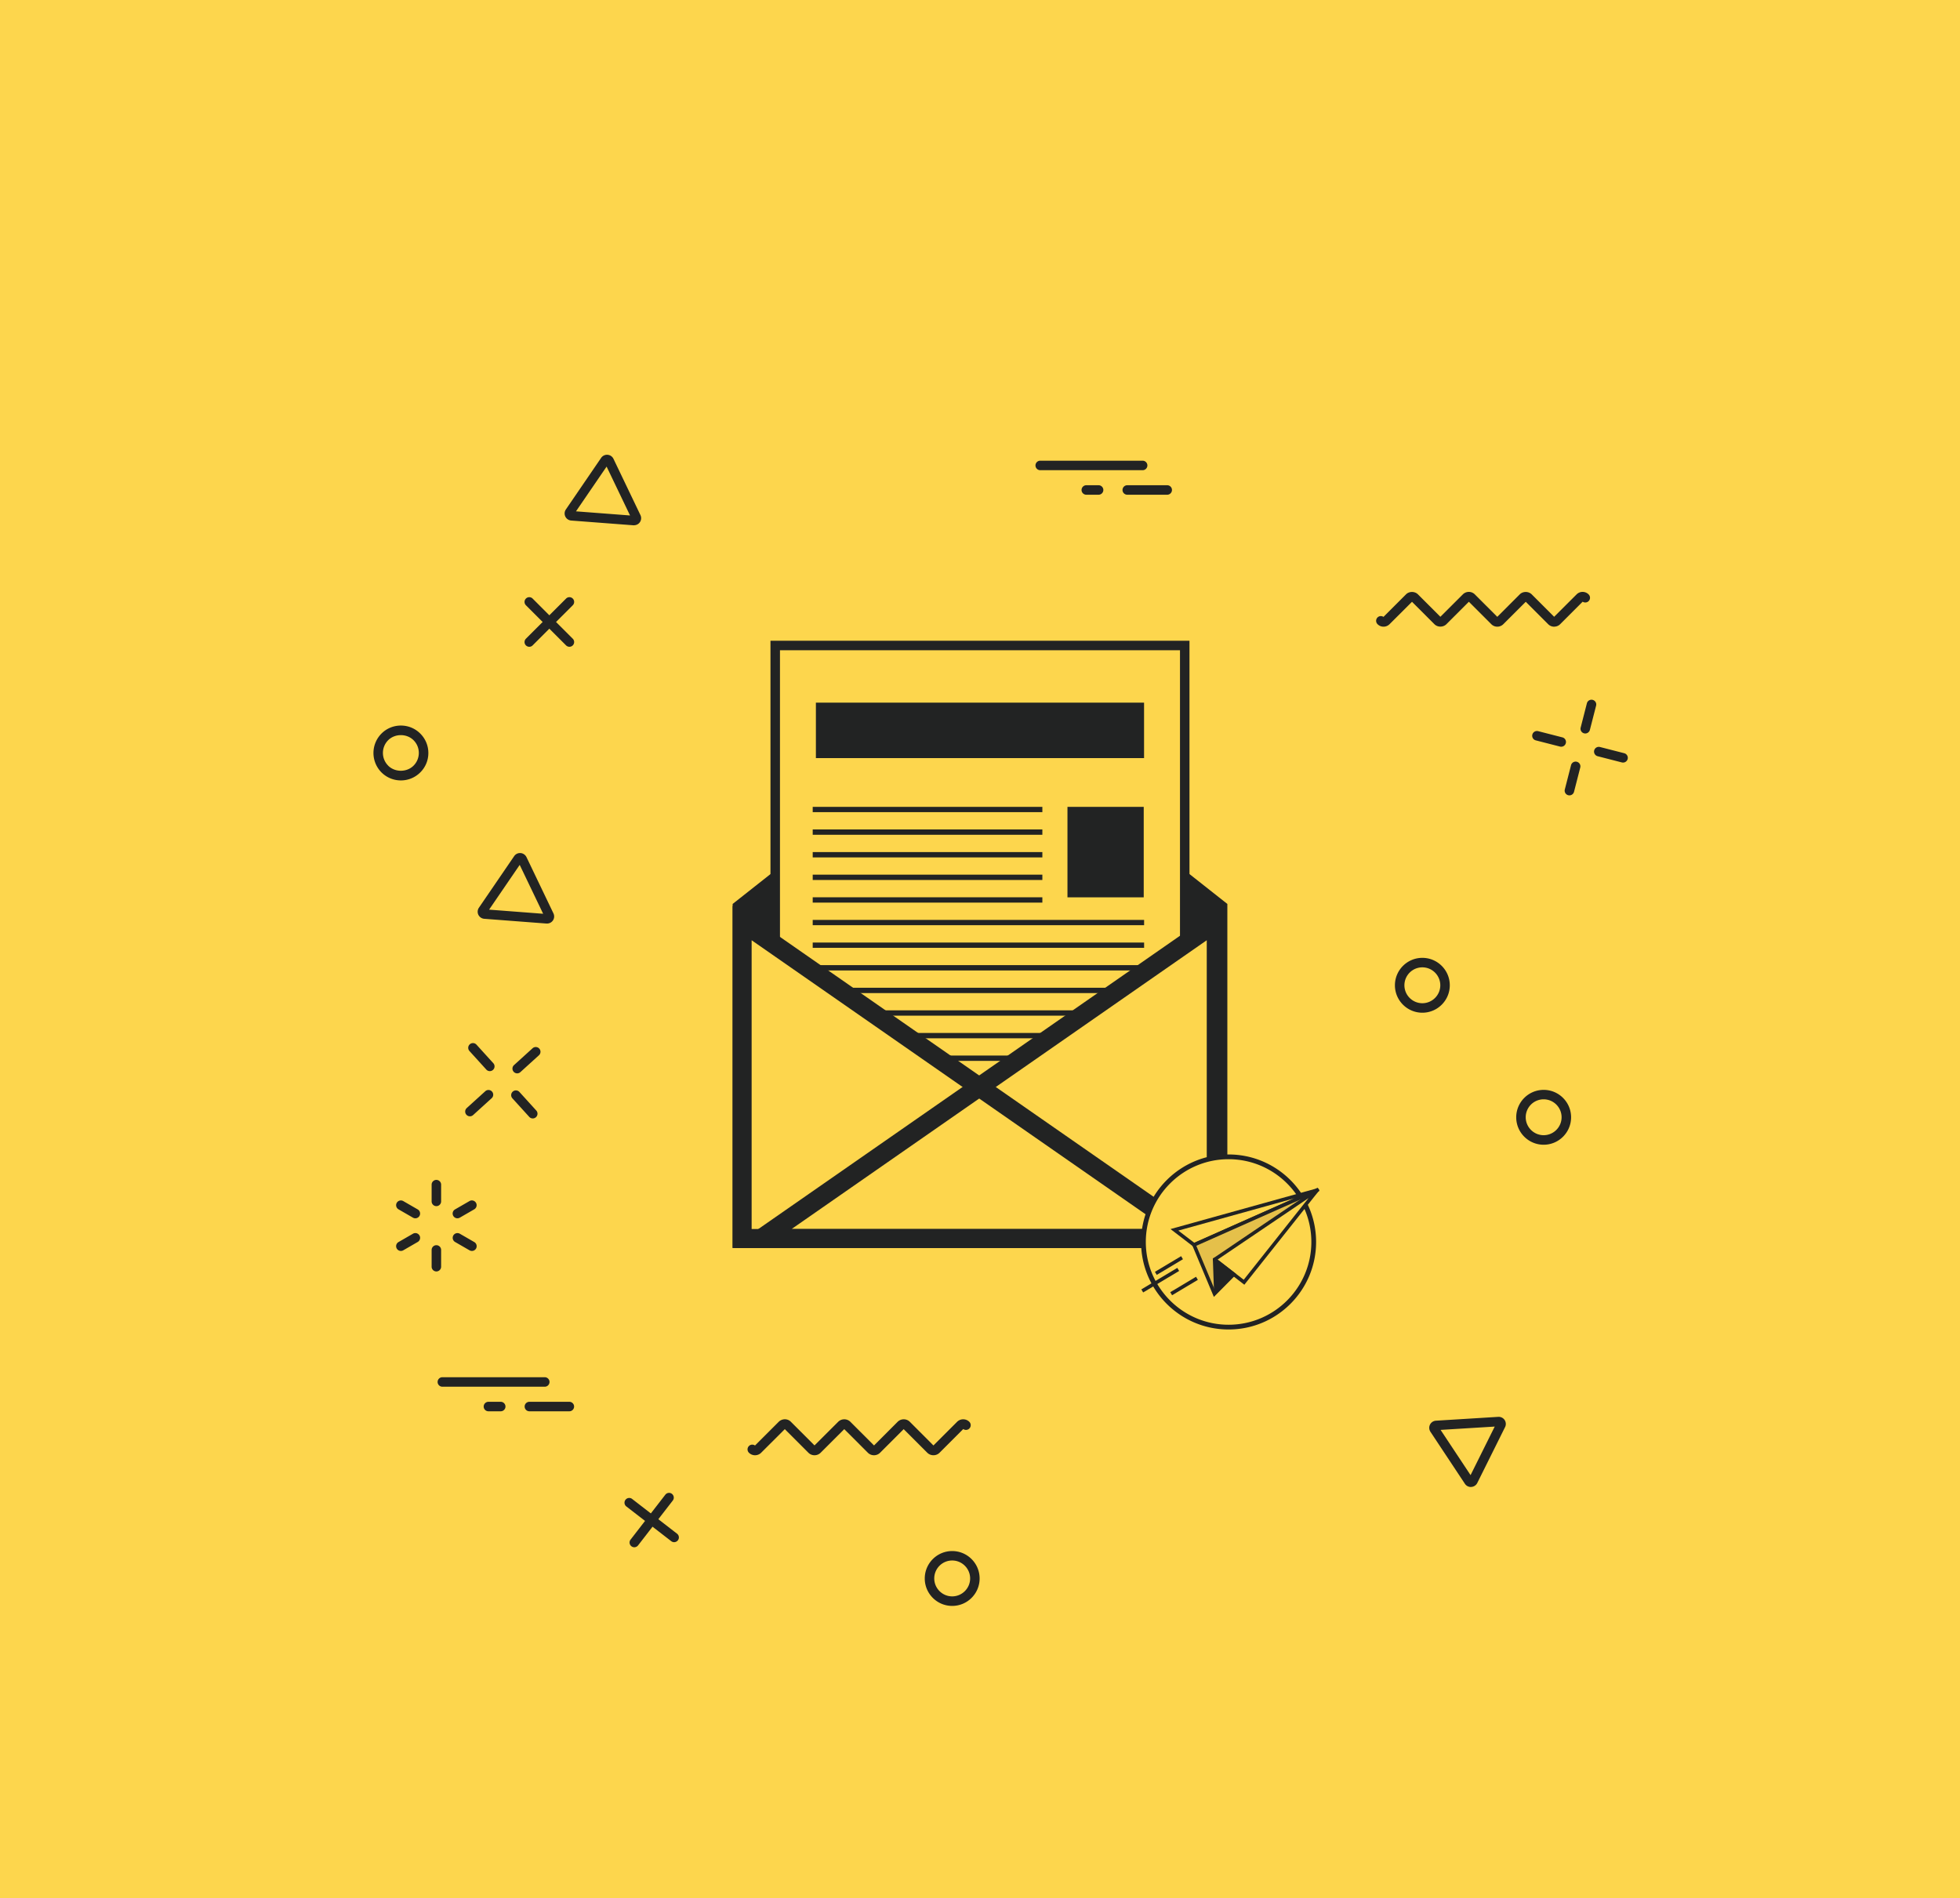 <svg xmlns="http://www.w3.org/2000/svg" data-name="Calque 2" viewBox="0 0 413 400"><path style="fill:#fdd64d" d="M0 0h413v400H0z" data-name="sites vitrine"></path><g data-name="envoi de newsletters"><path d="M196.68 306.65c-.47 0-.94-.18-1.29-.53l-4.97-4.97-4.97 4.97c-.71.71-1.87.71-2.58 0l-4.97-4.97-4.98 4.97c-.71.71-1.87.71-2.58 0l-4.97-4.97-4.98 4.97c-.71.71-1.87.71-2.58 0a.996.996 0 0 1 0-1.41.99.99 0 0 1 1.28-.11l4.99-4.99c.34-.34.8-.53 1.29-.54.49 0 .95.19 1.29.54l4.97 4.97 4.98-4.97c.71-.71 1.87-.71 2.58 0l4.98 4.98 4.97-4.98c.71-.71 1.87-.71 2.58 0l4.97 4.98 4.98-4.98c.71-.71 1.87-.71 2.58 0 .39.39.39 1.02 0 1.41a.99.99 0 0 1-1.28.11l-4.99 4.99a1.8 1.8 0 0 1-1.29.53ZM327.49 132.06c-.48 0-.93-.19-1.27-.53l-4.72-4.72-4.73 4.72c-.7.7-1.84.7-2.53 0l-4.73-4.73-4.73 4.73c-.68.68-1.86.68-2.53 0l-4.72-4.72-4.73 4.72c-.7.7-1.84.7-2.53 0a.996.996 0 0 1 1.25-1.54l4.74-4.74c.67-.68 1.85-.68 2.53 0l4.72 4.72 4.73-4.72c.7-.7 1.83-.7 2.53 0l4.73 4.73 4.73-4.73c.67-.68 1.85-.68 2.53 0l4.72 4.72 4.73-4.72c.7-.7 1.83-.7 2.53 0a.996.996 0 0 1-1.25 1.54l-4.74 4.74c-.34.34-.79.52-1.27.52ZM309.93 313.34c-.5 0-.97-.25-1.25-.67l-7.27-10.97c-.29-.45-.33-1.02-.09-1.5.24-.48.71-.79 1.25-.83l13.14-.81c.52-.03 1.05.22 1.34.67.29.44.33 1.02.09 1.49l-5.86 11.78c-.24.48-.72.79-1.25.83h-.09Zm-6.37-12.02 6.31 9.52 5.09-10.23-11.4.7Zm-.87.06ZM115.27 194.61h-.11l-13.12-1c-.53-.04-1-.36-1.24-.84a1.5 1.5 0 0 1 .11-1.49s7.43-10.87 7.43-10.87c.3-.44.8-.69 1.35-.65.53.04 1 .36 1.24.84l5.69 11.87a1.5 1.5 0 0 1-.11 1.49c-.28.41-.75.65-1.24.65Zm-12.21-2.93 11.39.87-4.94-10.3-6.45 9.43ZM133.59 110.69h-.11l-13.12-1c-.53-.04-1.01-.36-1.24-.85-.23-.48-.19-1.05.12-1.49l7.43-10.87a1.504 1.504 0 0 1 2.59.19l5.69 11.87a1.5 1.5 0 0 1-.11 1.49c-.28.41-.75.65-1.24.65Zm-12.22-2.94 11.39.87-4.94-10.3-6.45 9.43Zm-1.32.16ZM111.53 136.29c-.26 0-.51-.1-.71-.29a.996.996 0 0 1 0-1.41l8.46-8.46a.996.996 0 1 1 1.41 1.41l-8.46 8.46c-.2.2-.45.29-.71.29Z" style="fill:#222323"></path><path d="M119.99 136.29c-.26 0-.51-.1-.71-.29l-8.46-8.46a.996.996 0 1 1 1.41-1.41l8.46 8.46a.996.996 0 0 1-.71 1.7ZM103.21 225.71c-.27 0-.54-.11-.74-.33l-3.55-3.91a.997.997 0 1 1 1.48-1.34l3.55 3.91c.37.41.34 1.04-.07 1.41-.19.17-.43.26-.67.26ZM112.26 235.68c-.27 0-.54-.11-.74-.33l-3.55-3.91a.997.997 0 1 1 1.48-1.34l3.55 3.91c.37.41.34 1.04-.07 1.41-.19.17-.43.26-.67.26ZM99.02 235.23c-.27 0-.54-.11-.74-.33a.997.997 0 0 1 .07-1.41l3.91-3.55a.997.997 0 1 1 1.34 1.48l-3.91 3.55c-.19.17-.43.26-.67.26ZM108.98 226.18c-.27 0-.54-.11-.74-.33a.997.997 0 0 1 .07-1.41l3.91-3.55a.997.997 0 1 1 1.34 1.48l-3.91 3.55c-.19.17-.43.26-.67.26ZM200.64 338.4c-3.19 0-5.78-2.59-5.78-5.78s2.59-5.78 5.78-5.78 5.78 2.59 5.78 5.78-2.59 5.78-5.78 5.78Zm0-9.57c-2.09 0-3.78 1.7-3.78 3.78s1.7 3.78 3.78 3.78 3.78-1.7 3.78-3.78-1.7-3.78-3.78-3.78ZM299.71 213.4c-3.19 0-5.78-2.59-5.78-5.78s2.59-5.78 5.78-5.78 5.78 2.59 5.78 5.78-2.59 5.78-5.78 5.78Zm0-9.56c-2.09 0-3.78 1.7-3.78 3.78s1.7 3.78 3.78 3.78 3.78-1.7 3.78-3.78-1.7-3.78-3.78-3.78ZM325.27 241.22c-3.19 0-5.78-2.59-5.78-5.78s2.59-5.78 5.78-5.78 5.78 2.59 5.78 5.78-2.59 5.78-5.78 5.78Zm0-9.57c-2.09 0-3.78 1.7-3.78 3.78s1.7 3.78 3.78 3.78 3.78-1.7 3.78-3.78-1.7-3.78-3.78-3.78ZM133.66 326.04c-.21 0-.43-.07-.61-.21a.993.993 0 0 1-.18-1.4l7.32-9.46c.34-.44.97-.52 1.4-.18s.52.97.18 1.4l-7.32 9.46c-.2.25-.49.39-.79.39Z" style="fill:#222323"></path><path d="M142.05 324.97c-.21 0-.43-.07-.61-.21l-9.46-7.32a.993.993 0 0 1-.18-1.4c.34-.44.97-.52 1.4-.18l9.46 7.32c.44.34.52.97.18 1.4-.2.25-.49.39-.79.39ZM328.97 157.35c-.08 0-.17-.01-.25-.03l-5.11-1.31a.996.996 0 0 1-.72-1.22 1 1 0 0 1 1.22-.72l5.11 1.31c.54.14.86.68.72 1.22-.12.45-.52.75-.97.75ZM342 160.69c-.08 0-.17-.01-.25-.03l-5.11-1.31c-.53-.14-.86-.68-.72-1.22a1 1 0 0 1 1.22-.72l5.11 1.31c.53.14.86.68.72 1.22-.12.45-.52.75-.97.75ZM330.7 167.6a.996.996 0 0 1-.97-1.25l1.31-5.11a1 1 0 0 1 1.22-.72c.54.14.86.68.72 1.22l-1.31 5.11c-.12.45-.52.75-.97.75ZM334.04 154.56a.996.996 0 0 1-.97-1.25l1.31-5.11a1 1 0 0 1 1.22-.72c.54.14.86.68.72 1.22l-1.31 5.11c-.12.45-.52.75-.97.75ZM84.47 164.45c-1.54 0-3-.6-4.09-1.69a5.8 5.8 0 0 1 0-8.18c1.09-1.09 2.54-1.69 4.09-1.69s3 .6 4.09 1.69c1.09 1.09 1.7 2.54 1.7 4.09s-.6 3-1.7 4.09a5.74 5.74 0 0 1-4.09 1.69Zm-2.68-3.11c1.43 1.43 3.92 1.43 5.35 0 .71-.71 1.11-1.67 1.11-2.68s-.39-1.96-1.11-2.68c-1.43-1.43-3.92-1.43-5.35 0-1.47 1.48-1.47 3.88 0 5.35ZM119.97 297.39h-8.42c-.55 0-1-.45-1-1s.45-1 1-1h8.42c.55 0 1 .45 1 1s-.45 1-1 1ZM114.79 292.21H93.21c-.55 0-1-.45-1-1s.45-1 1-1h21.58c.55 0 1 .45 1 1s-.45 1-1 1ZM105.51 297.39h-2.59c-.55 0-1-.45-1-1s.45-1 1-1h2.59c.55 0 1 .45 1 1s-.45 1-1 1ZM245.95 104.25h-8.42c-.55 0-1-.45-1-1s.45-1 1-1h8.42c.55 0 1 .45 1 1s-.45 1-1 1ZM240.77 99.08h-21.58c-.55 0-1-.45-1-1s.45-1 1-1h21.58c.55 0 1 .45 1 1s-.45 1-1 1ZM231.49 104.25h-2.59c-.55 0-1-.45-1-1s.45-1 1-1h2.59c.55 0 1 .45 1 1s-.45 1-1 1ZM206.5 149.34l-52.12 41.14v72.5h104.24v-72.5l-52.12-41.14z" style="fill:#222323"></path><path style="fill:#fdd64d" d="M163.36 136.02h86.29v116.95h-86.29z"></path><path d="M248.64 137.02v114.95h-84.29V137.02h84.29m2-2h-88.29v118.95h88.29V135.02Z" style="fill:#222323"></path><path style="fill:#222323" d="M224.93 170.02H241v19.07h-16.07zM171.25 170.02h48.39v1.12h-48.39zM171.25 174.78h48.39v1.12h-48.39zM171.25 179.55h48.39v1.12h-48.39zM171.25 184.31h48.39v1.12h-48.39zM171.25 189.08h48.39v1.12h-48.39zM171.25 193.84h69.83v1.12h-69.83zM171.25 198.61h69.83v1.12h-69.83zM171.25 203.37h69.83v1.12h-69.83zM171.25 208.14h69.83v1.12h-69.83zM171.25 212.9h69.83v1.12h-69.83zM171.25 217.67h69.83v1.12h-69.83zM171.25 222.43h69.83v1.12h-69.83z"></path><path d="m257.35 192.16-101.01 69.95c-.24.17-1.15.55-.86.55h102.33v-71.28c0-.24-.27.65-.46.79Z" style="fill:#fdd64d"></path><path style="fill:#fdd64d" d="M156.38 260.98v-66.67l95.86 66.67h-95.86z"></path><path d="m158.38 198.13 87.48 60.85h-87.48v-60.85m-3.7-7.38a.3.3 0 0 0-.3.3v71.93h103.26a.3.3 0 0 0 .17-.55l-102.97-71.62a.262.262 0 0 0-.17-.05Z" style="fill:#222323"></path><path d="M254.28 198.13v60.85H166.8l87.48-60.85m3.71-7.38c-.06 0-.12.02-.17.05l-102.97 71.62c-.24.17-.12.55.17.55h103.26v-71.93c0-.18-.14-.3-.3-.3ZM171.92 148.06h69.15v11.69h-69.15z" style="fill:#222323"></path><path d="M258.88 279.65c-9.89 0-17.94-8.05-17.94-17.94s8.05-17.94 17.94-17.94 17.94 8.05 17.94 17.94-8.05 17.94-17.94 17.94Z" style="fill:#fdd64d"></path><path d="M258.88 244.27c9.62 0 17.44 7.82 17.44 17.44s-7.82 17.44-17.44 17.44-17.44-7.82-17.44-17.44 7.82-17.44 17.44-17.44m0-1c-10.18 0-18.44 8.26-18.44 18.44s8.26 18.44 18.44 18.44 18.44-8.26 18.44-18.44-8.26-18.44-18.44-18.44ZM91.95 267.92c-.55 0-1-.45-1-1v-3.53c0-.55.45-1 1-1s1 .45 1 1v3.53c0 .55-.45 1-1 1ZM84.47 263.6a1.002 1.002 0 0 1-.5-1.87l3.05-1.76c.48-.28 1.09-.11 1.37.37s.11 1.09-.37 1.37l-3.05 1.76c-.16.09-.33.13-.5.13ZM87.52 256.72c-.17 0-.34-.04-.5-.13l-3.05-1.76a1.01 1.01 0 0 1-.37-1.37c.28-.48.89-.64 1.37-.37l3.05 1.76c.48.28.64.89.37 1.37-.19.32-.52.5-.87.5ZM91.95 254.16c-.55 0-1-.45-1-1v-3.53c0-.55.45-1 1-1s1 .45 1 1v3.53c0 .55-.45 1-1 1ZM96.38 256.72a1.002 1.002 0 0 1-.5-1.87l3.05-1.76c.48-.28 1.09-.11 1.37.37s.11 1.09-.37 1.37l-3.05 1.76c-.16.09-.33.13-.5.13ZM99.44 263.6c-.17 0-.34-.04-.5-.13l-3.05-1.76a1.01 1.01 0 0 1-.37-1.37c.28-.48.89-.64 1.37-.37l3.05 1.76c.48.28.64.89.37 1.37-.19.32-.52.5-.87.5Z" style="fill:#222323"></path><path d="m247.46 259.15 4.13 3.17 25.89-11.5s0-.01 0 0l-30.02 8.35Z" style="fill:#fdd64d"></path><path d="m251.54 262.75-4.9-3.76 31.08-8.64.23.67-.33.14-26.09 11.59Zm-3.25-3.44 3.36 2.57 21.09-9.37-24.45 6.8Z" style="fill:#222323"></path><path d="m251.59 262.32 4.31 10.31 21.62-21.82-25.93 11.51Z" style="fill:#e5c04a"></path><path d="m255.78 273.29-4.67-11.16 26.55-11.8.34.52-.21.23-22.02 22.22Zm-3.7-10.78 3.96 9.45 19.84-20.02-23.79 10.57Z" style="fill:#222323"></path><path d="m262.14 270.2-6.19-4.78 21.57-14.6-15.39 19.38Z" style="fill:#fdd64d"></path><path d="m262.2 270.72-6.63-5.12v-.38l.15-.12 21.85-14.78.44.44-.17.26-15.64 19.7Zm-5.62-5.29 5.49 4.24 13.66-17.21-19.16 12.96Z" style="fill:#222323"></path><path d="m255.94 265.42.25 6.72 3.69-3.69-3.93-3.04Z" style="fill:#222323"></path><path d="m255.84 273.01-.28-7.82.41-.21.19.13 4.28 3.31-4.6 4.6Zm.5-6.82.19 5.07 2.78-2.78-2.97-2.29Z" style="fill:#222323"></path><path style="fill:#e5c04a" d="m246.79 272.59 5.44-3.26"></path><path transform="rotate(-30.87 249.546 270.989)" style="fill:#222323" d="M246.34 270.59h6.33v.75h-6.33z"></path><path style="fill:#e5c04a" d="m243.57 268.3 5.51-3.3"></path><path transform="rotate(-30.87 246.37 266.682)" style="fill:#222323" d="M243.11 266.27h6.43v.75h-6.43z"></path><path style="fill:#e5c04a" d="m240.69 272 7.58-4.53"></path><path transform="rotate(-30.87 244.526 269.759)" style="fill:#222323" d="M240.07 269.36h8.83v.75h-8.83z"></path></g></svg>